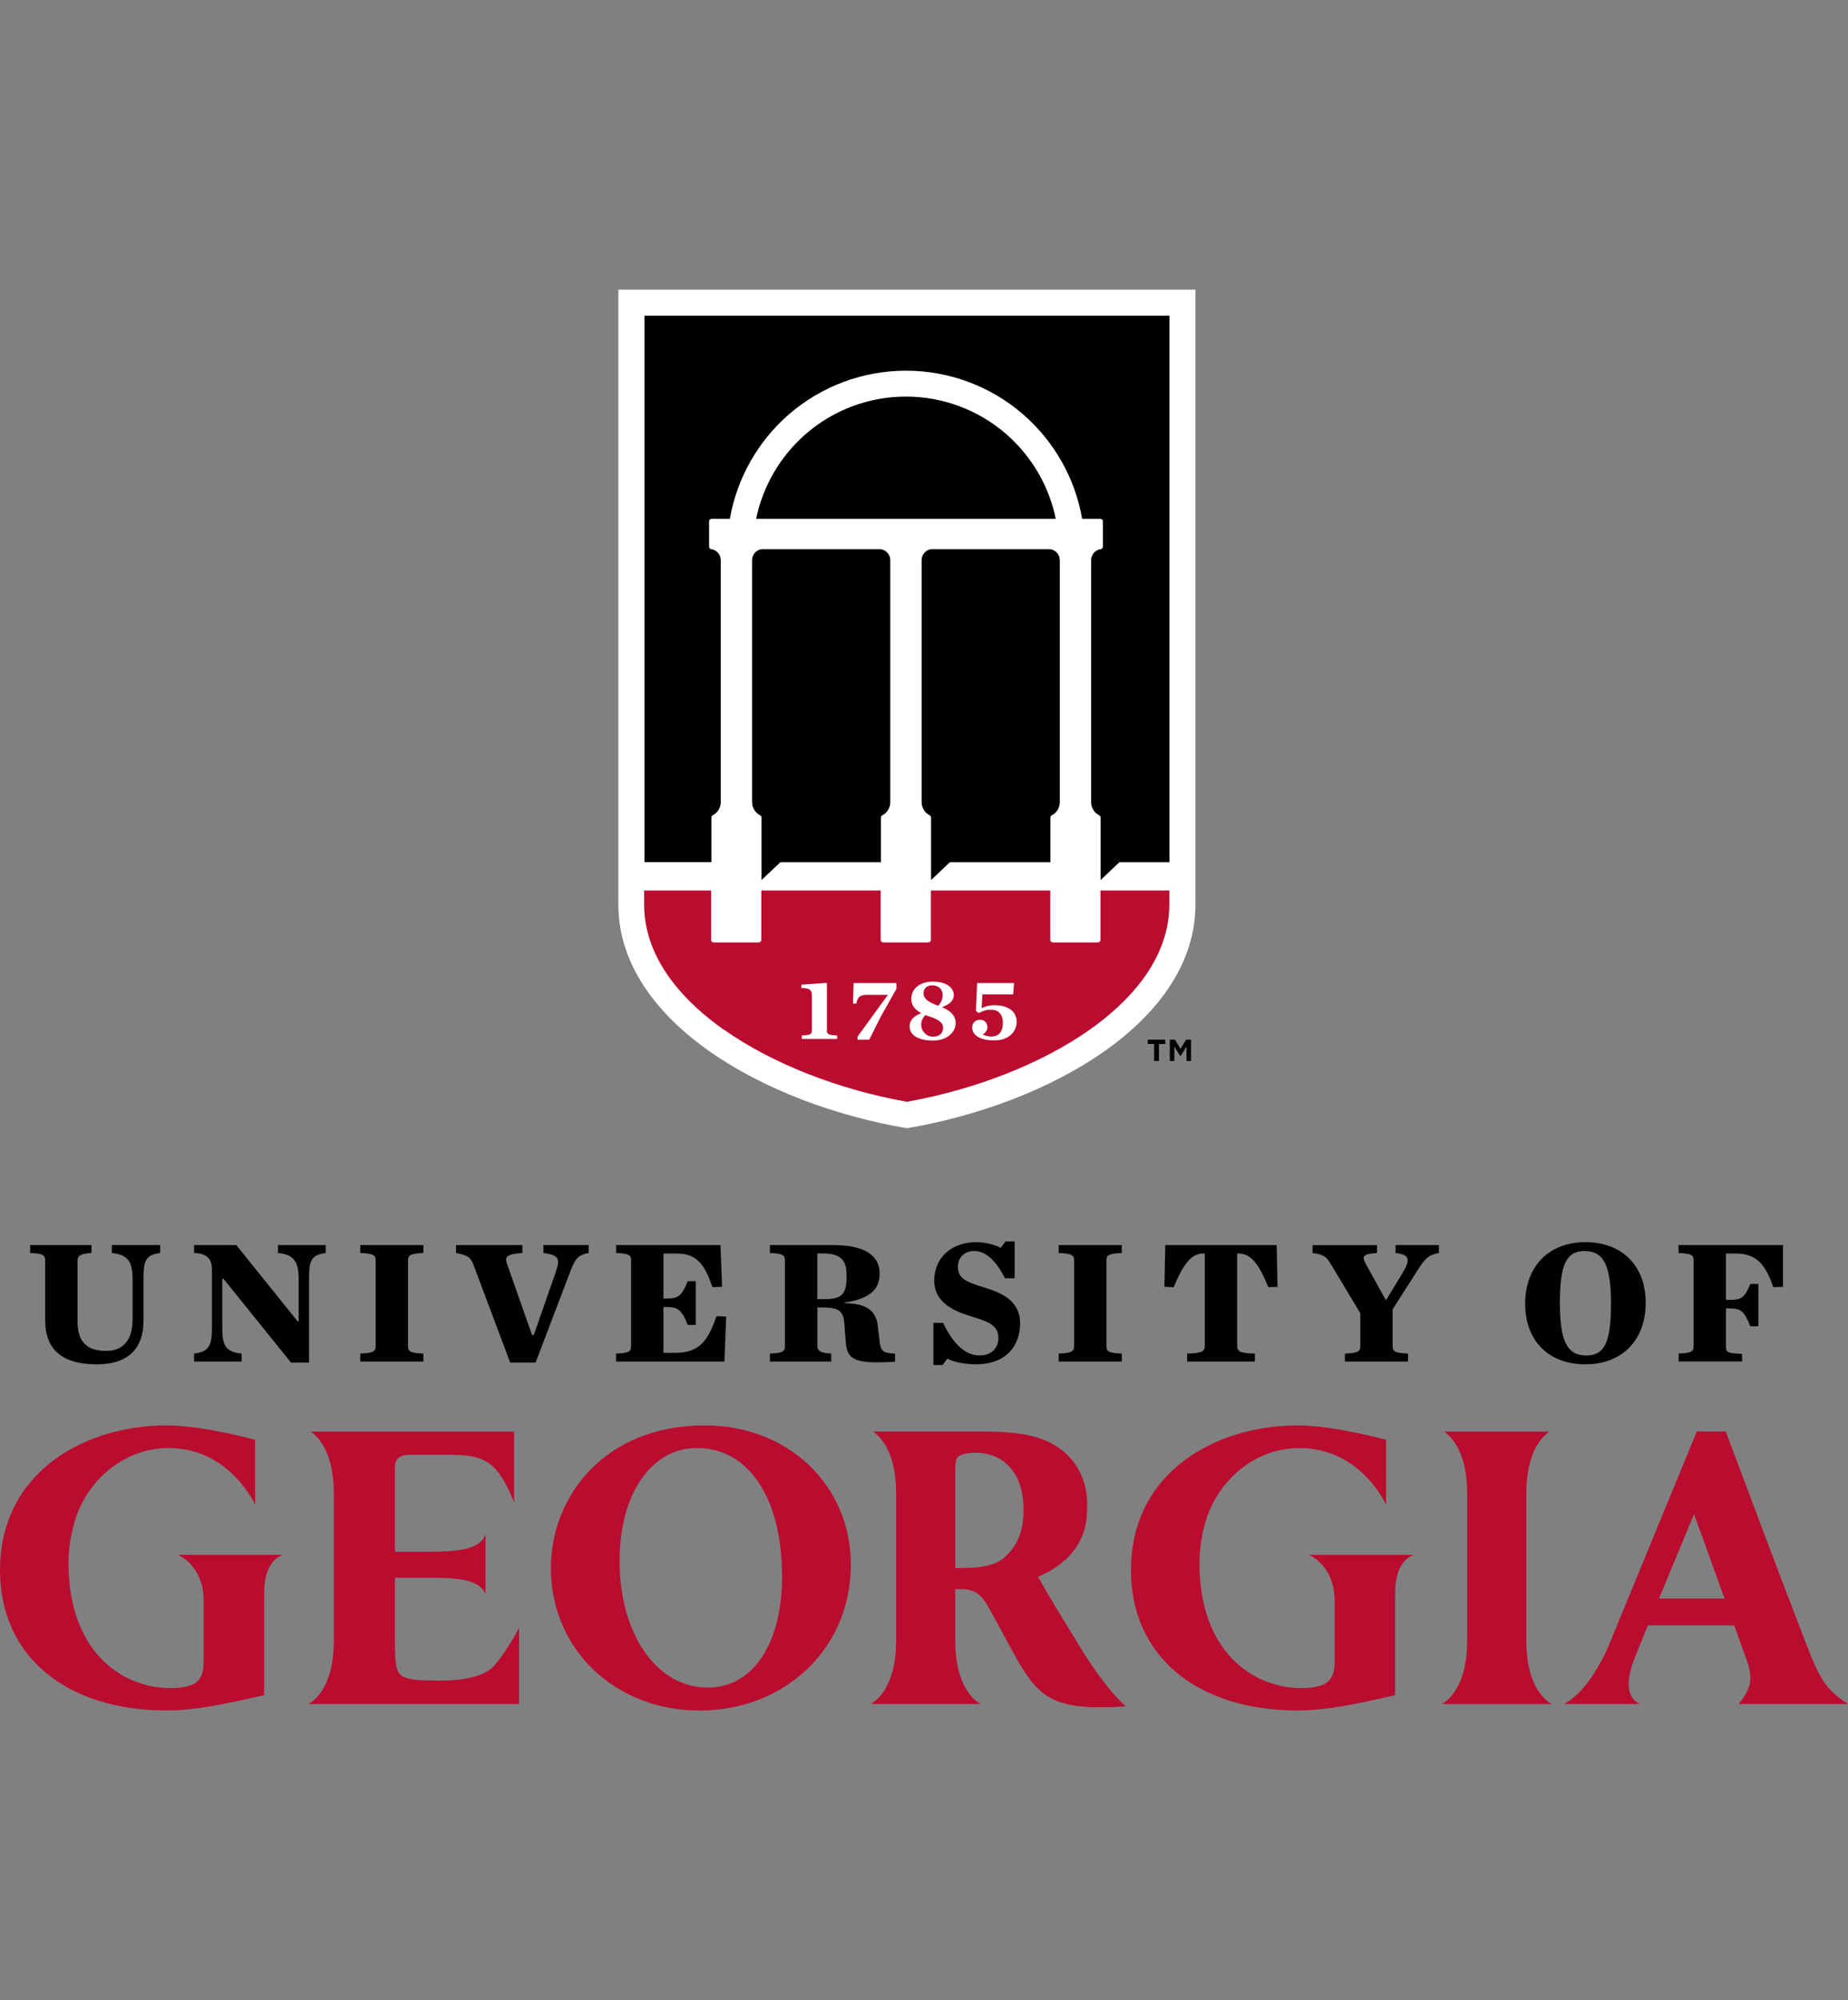 <?xml version="1.0" encoding="UTF-8"?>
<svg id="a" xmlns="http://www.w3.org/2000/svg" viewBox="0 0 332.7 360">
  <rect x="0" y="0" width="332.7" height="360" fill="#808080" stroke="none"/>
  <defs>
    <style>
      .b {
        fill: #010101;
      }

      .c {
        fill: #ba0c2f;
      }

      .d {
        fill: #fff;
      }
    </style>
  </defs>
  <path class="d" d="M215.22,52.13v110.65c0,21.11-26.4,35.96-51.95,40.29-25.54-4.33-51.95-19.18-51.95-40.29V52.13h103.9Z"/>
  <path class="b" d="M181.14,78.12c-5-4.34-11.41-6.74-18.04-6.74s-13.04,2.39-18.04,6.74c-4.56,3.96-7.73,9.38-8.93,15.26h53.94c-1.2-5.89-4.37-11.3-8.93-15.26"/>
  <path class="b" d="M158.54,98.84h-21.43c-.93.13-1.66.92-1.71,1.89v43.64c0,1.01.55,1.92,1.45,2.38.15.08.25.24.25.41v11.24l3.38-3.2h18.11v-8.04c0-.17.1-.33.25-.41.89-.46,1.44-1.37,1.44-2.38v-43.55c0-.99-.74-1.84-1.73-1.97"/>
  <path class="b" d="M189.06,98.84h-21.43c-.94.13-1.66.92-1.71,1.89v43.64c0,1.01.55,1.92,1.45,2.38.15.08.25.24.25.41v11.24l3.38-3.2h18.11v-8.04c0-.17.1-.33.25-.41.89-.46,1.44-1.37,1.44-2.38v-43.55c0-.99-.74-1.84-1.73-1.97"/>
  <path class="c" d="M130.41,185.38c8.58,6.04,20.51,10.73,32.86,12.93,12.34-2.2,24.28-6.89,32.85-12.93,6.57-4.62,14.4-12.3,14.4-22.6v-2.5h-12.4v8.89c0,.25-.21.46-.46.46h-8.12c-.25,0-.46-.21-.46-.46v-8.89h-21.49v8.89c0,.25-.21.46-.46.46h-8.12c-.25,0-.46-.21-.46-.46v-8.89h-21.49v8.89c0,.25-.21.46-.46.46h-8.12c-.25,0-.46-.21-.46-.46v-8.89h-12.06v2.5c0,10.3,7.83,17.98,14.4,22.6"/>
  <path class="b" d="M128.07,147.15c0-.17.1-.33.25-.41.89-.46,1.44-1.37,1.44-2.38v-43.55c0-.99-.74-1.83-1.71-1.97-.23-.03-.39-.22-.39-.45v-4.55c0-.25.21-.46.46-.46h3.28c1.26-7.26,5.03-13.93,10.61-18.78,5.85-5.08,13.34-7.88,21.1-7.88s15.25,2.8,21.1,7.88c5.59,4.86,9.36,11.52,10.61,18.78h3.28c.25,0,.46.21.46.46v4.55c0,.23-.17.42-.4.45-.95.13-1.67.92-1.72,1.89v43.64c0,1.01.55,1.92,1.45,2.38.15.08.25.23.25.41v11.24l3.38-3.2h0s9.02,0,9.02,0V56.82h-94.52v98.36h12.06v-8.04Z"/>
  <path class="d" d="M148.87,185.61v-8.7l-4.6.32v.6h.11c.77,0,1.23.12,1.49.37.21.21.3.5.3.99v6.42c0,.59-.59.73-1.82.77v.62h6.36v-.62c-1.25-.05-1.84-.18-1.84-.77"/>
  <path class="d" d="M154.16,180.62c.29-1.21.61-1.56,2.06-1.56h3.64l-.07.09-5.4,7.43v.56h2.1l2.05-4.11,2.84-5.03v-1.06h-7.71l-.1,3.69h.58Z"/>
  <path class="d" d="M169.59,181.28l.14-.05c1.32-.5,1.99-1.22,1.99-2.14,0-1.16-1.17-2.41-3.73-2.41-2.38,0-3.93,1.24-3.93,3.15,0,1,.57,1.83,1.68,2.47l.11.06-.11.05c-1.31.52-1.98,1.29-1.98,2.3,0,1.64,1.56,2.58,4.27,2.58,2.29,0,4.02-1.36,4.02-3.16,0-1.2-.76-2.11-2.32-2.78l-.14-.06ZM167.77,177.35c1.18,0,1.94.68,1.94,1.73,0,.74-.23,1.31-.76,1.91l-.03.03h-.04c-1.33-.5-2.62-1.07-2.62-2.26,0-.92.76-1.41,1.51-1.41M168.01,186.59c-1.33,0-2.16-1.09-2.16-2.11,0-.67.23-1.22.72-1.75l.03-.03.04.02c.16.07.35.14.55.19,1.92.63,2.6,1.18,2.6,2.09,0,.96-.69,1.59-1.77,1.59"/>
  <path class="d" d="M179.21,180.92c-.92,0-1.63.14-2.38.48l-.09.04v-.1s.12-2.36.12-2.36h5.55l.15-2.05h-6.65l-.21,5.02.5.4c.73-.39,1.33-.62,2.22-.62,1.35,0,2.12.85,2.12,2.34,0,1.66-.71,2.5-2.11,2.5-.48,0-1.19-.18-1.42-.35l-.08-.06.08-.04c.37-.19.75-.67.75-1.23,0-.67-.4-1.34-1.29-1.34s-1.44.56-1.44,1.39c0,1.45,1.49,2.32,3.99,2.32,2.75,0,4.01-1.72,4.01-3.32,0-2.21-1.99-3-3.85-3"/>
  <path class="c" d="M126.96,256.56h-.05c-18.2,0-27.73,12.91-27.73,25.66,0,14.63,11.51,25.66,26.77,25.66s27.23-11.05,27.23-26.26c0-14.28-11.27-25.05-26.21-25.05M140.8,283.68c0,12.19-5.25,20.07-13.39,20.07-9.19,0-15.87-9.61-15.87-22.85,0-11.94,5.71-20.27,13.89-20.27h.05c9.3,0,15.31,9.05,15.31,23.06"/>
  <path class="c" d="M47.56,286.4v18.71l-1.95.44c-4.59,1.03-10.3,2.32-15.6,2.32-18.23,0-30.01-9.89-30.01-25.2,0-17.94,15.54-26.11,29.98-26.11,6.53,0,15.95,2.59,15.95,2.59v11.7s-4.52-10.22-15.59-10.22c-7.43,0-14.14,5.06-16.7,12.58-.85,2.63-1.31,5.47-1.31,8.19,0,15.51,9.27,22.45,18.45,22.45,1.38,0,3.22-.22,4.28-.85,1.06-.66,1.61-1.95,1.61-3.82v-11.05c0-6.38-4.6-8.26-4.6-8.26h18.84s-3.33.83-3.33,6.54"/>
  <path class="c" d="M251.17,286.4v18.71l-1.95.44c-4.59,1.03-10.3,2.32-15.6,2.32-18.23,0-30.01-9.89-30.01-25.2,0-17.94,15.54-26.11,29.98-26.11,6.53,0,15.95,2.59,15.95,2.59v11.7s-4.52-10.22-15.59-10.22c-7.43,0-14.14,5.06-16.7,12.58-.85,2.63-1.31,5.47-1.31,8.19,0,15.51,9.27,22.45,18.45,22.45,1.38,0,3.22-.22,4.28-.85,1.06-.66,1.61-1.95,1.61-3.82v-11.05c0-6.38-4.6-8.26-4.6-8.26h18.84s-3.33.83-3.33,6.54"/>
  <path class="c" d="M78.88,302.49c-3.22,0-4.97-.1-6.22-.67-1.32-.55-1.55-2.29-1.55-5.72v-12.12h6.03c5.44,0,9.17.31,10.27,2.95v-10.73c-1.04,2.63-4.6,3.1-10.27,3.1h-6.03v-15.31q0-2.14,2.7-2.14h7.27c4.46,0,6.65.74,8.47,2.98s3,5.62,3,5.62v-12.77h-36.61c1.15.77,4.16,3.5,4.16,11.1v26.58c-.01,9.39-4.6,11.35-4.6,11.35h37.95v-13.73s-2.03,4.05-4.53,6.87c-2.5,2.82-9.09,2.64-10.04,2.64"/>
  <path class="c" d="M184.27,271.83c0,3.76-1.11,6.47-3.49,8.53h0c-1.43,1.26-3.83,1.87-7.36,1.87h-1.44v-17.64c0-1.4.15-2.08.5-2.39.58-.47,1.68-.71,3.27-.71,4.12,0,8.52,2.72,8.52,10.35M193.96,295.68c-2.16-3.56-5.45-8.87-7.07-11.88,3.49-1.45,8.8-4.84,8.8-11.95h0c.03-.36.04-.72.04-1.09,0-4.29-1.85-7.92-5.21-10.24-3.1-2.09-6.9-2.86-14.02-2.86h-19.33c1.15.77,4.16,3.5,4.16,11.1v26.58c-.01,9.4-4.6,11.36-4.6,11.36h19.84s-4.59-1.96-4.59-11.36v-9.31h1.03c2.24,0,3.52.78,4.73,2.87.76,1.33,1.48,2.67,2.19,3.97,1.38,2.56,3.17,5.96,4.47,7.96,3.08,4.7,6.04,6.75,15.48,6.45,0,0,1.61-.06,2.84-.16,0,0-3.23-2.35-8.76-11.44"/>
  <path class="c" d="M279.38,306.71s-4.59-1.96-4.59-11.35v-26.58c-.01-7.59,2.99-10.33,4.15-11.1h-18.96c1.15.77,4.16,3.5,4.16,11.1v26.58c-.01,9.39-4.6,11.35-4.6,11.35h19.85Z"/>
  <path class="c" d="M332.7,306.7c-4.2-2.6-5.33-5.09-7.75-11.38-4.08-10.52-9.7-25.49-14.15-37.37l-.11-.29h-5.21l-15.6,37.9c-1.71,4.23-4.77,9.33-8.3,11.14h13.72c-2.94-1.23-2.27-5.08-1.06-8.11.23-.64,1.18-2.99,2.43-6.03h15.54c1.25,3.45,2.2,6.08,2.33,6.46.98,2.76.89,4.84-1.54,7.68h19.69ZM298.67,287.73c2.96-7.17,6.31-15.2,6.31-15.2,0,0,2.89,7.99,5.5,15.2h-11.81Z"/>
  <path class="b" d="M8.13,237.67v-10.77c0-.99-.32-1.27-2.7-1.37v-1.44h11.04v1.44c-1.58.1-2.51.32-2.51,1.37v10.93c0,3.73,1.71,5.32,5.15,5.32,1.38,0,2.48-.38,3.28-1.18,1-.99,1.48-2.36,1.48-4.78v-6.85c0-3.06-.67-4.52-3.73-4.81v-1.44h8.69v1.44c-2.86.35-2.99,1.75-2.99,4.81v7.39c0,4.88-2.67,7.84-8.4,7.84s-9.3-2.23-9.3-7.9"/>
  <path class="b" d="M40.21,230.15h-.19v8.67c0,3.09.38,4.53,3.48,4.81v1.43h-8.56v-1.43c2.87-.32,3.22-1.69,3.22-4.81v-10.26c0-1.69-.61-2.96-3.22-3.03v-1.43h7.6l11.04,13.73h.19v-7.49c0-3.06-.67-4.53-3.73-4.81v-1.43h8.59v1.43c-2.87.35-2.99,1.75-2.99,4.81v14.91h-3.25l-12.17-15.1Z"/>
  <path class="b" d="M64.86,243.63c2.38-.1,2.77-.38,2.77-1.37v-15.36c0-.99-.39-1.28-2.77-1.37v-1.43h11.36v1.43c-2.38.1-2.77.38-2.77,1.37v15.36c0,.99.39,1.28,2.77,1.37v1.43h-11.36v-1.43Z"/>
  <path class="b" d="M85.22,227.6c-.51-1.34-1.09-1.69-3.12-2.07v-1.43h11.94v1.43c-2.8.16-3.19.73-2.8,1.81l4.54,12.94h.32l3.8-10.87c.97-2.77.97-3.44-2.06-3.89v-1.43h8.14v1.43c-2.19.45-2.48,1.21-3.51,3.86l-6.05,15.87h-4.57l-6.63-17.65Z"/>
  <path class="b" d="M110.92,243.63c2.38-.1,2.7-.38,2.7-1.37v-15.36c0-.99-.32-1.28-2.7-1.37v-1.43h18.79l.29,7.52-1.74.06c-1.25-3.6-2.48-6.06-6.41-6.06h-2.41v8.1h.48c2.06,0,2.77-.29,3.89-3.12h1.45v7.87h-1.45c-1.13-2.83-1.83-3.22-3.89-3.22h-.48v8.25h2.09c4.7,0,5.99-2.52,7.47-6.6l1.74.07-.32,8.09h-19.5v-1.43Z"/>
  <path class="b" d="M147.14,242.26c0,1.05.93,1.28,2.51,1.37v1.43h-11.04v-1.43c2.38-.1,2.7-.38,2.7-1.37v-15.36c0-.99-.32-1.28-2.7-1.37v-1.43h11.43c6.44,0,8.33,2.45,8.33,5.1s-1.45,4.53-6.34,5.26v.1c4.51.03,5.76,1.79,6.02,4.21l.26,2.3c.23,2.13.55,2.45,2.83,2.58v1.43c-1.25.1-2.32.13-3.28.13-4.7,0-5.41-1.21-5.6-3.73l-.19-2.45c-.13-3.06-.8-3.7-4.12-3.7h-.8v6.95ZM148.43,233.84c3.31,0,3.99-1.05,3.99-4.24,0-2.61-.9-3.99-4.22-3.99h-1.06v8.22h1.29Z"/>
  <path class="b" d="M168.06,238.11h1.74c1.64,3.51,3.86,5.86,6.53,5.86,2.38,0,3.41-1.56,3.41-3.06,0-2.04-1.16-2.87-4.63-3.89-3.57-1.05-6.92-2.64-6.92-6.56s2.96-6.88,7.56-6.88c1.64,0,3.44.48,4.41,1.02l.87-1.15h1.64v6.63h-1.74c-1.54-3.03-3.35-4.91-5.57-4.91-1.74,0-2.9,1.18-2.9,2.81,0,2.04,1.25,2.71,4.92,3.82,2.96.89,6.28,2.39,6.28,6.34s-2.38,7.42-7.95,7.42c-1.74,0-3.89-.32-5.15-1.02l-.87,1.15h-1.64v-7.58Z"/>
  <path class="b" d="M190.6,243.63c2.38-.1,2.77-.38,2.77-1.37v-15.36c0-.99-.39-1.28-2.77-1.37v-1.43h11.36v1.43c-2.38.1-2.77.38-2.77,1.37v15.36c0,.99.39,1.28,2.77,1.37v1.43h-11.36v-1.43Z"/>
  <path class="b" d="M213.71,243.63c2.67-.06,3.19-.38,3.19-1.37v-16.64h-.26c-2.35,0-3.73,2.26-5.34,6.06l-1.67-.06.16-7.52h20.05l.16,7.52-1.67.06c-1.58-3.92-2.99-6.06-5.34-6.06h-.26v16.64c0,.99.52,1.31,3.19,1.37v1.43h-12.2v-1.43Z"/>
  <path class="b" d="M252.5,229.13c1.48-2.45,1.29-3.31-1.26-3.6v-1.43h7.82v1.43c-1.93.29-2.58,1.11-3.96,3.28l-4.38,6.85v6.6c0,.99.39,1.28,2.77,1.37v1.43h-11.36v-1.43c2.38-.1,2.77-.38,2.77-1.37v-5.89l-5.34-8.89c-.77-1.28-1.29-1.72-3.25-1.94v-1.43h11.59v1.43c-2.74.13-2.7.7-2,1.98l3.61,6.53,2.99-4.91Z"/>
  <path class="b" d="M274.58,234.64c0-6.72,4.28-11.06,10.85-11.06s10.85,4.21,10.85,10.93-4.28,11.06-10.85,11.06-10.85-4.17-10.85-10.93M290.03,234.58c0-6.82-1.32-9.4-4.73-9.4s-4.47,2.58-4.47,9.4,1.32,9.4,4.73,9.4,4.47-2.55,4.47-9.4"/>
  <path class="b" d="M302.2,243.63c2.38-.1,2.7-.38,2.7-1.37v-15.36c0-.99-.32-1.28-2.7-1.37v-1.43h18.8v7.52l-1.74.06c-1.35-3.82-2.83-6.06-6.76-6.06h-1.77v8.35h.55c2.06,0,2.77-.22,3.83-2.87h1.45v7.62h-1.45c-1.13-2.84-1.77-3.22-3.83-3.22h-.55v6.75c0,1.05.03,1.34,2.9,1.43v1.37h-11.42v-1.43Z"/>
  <path class="b" d="M207.77,187.91h-1.14v-.77h3.16v.77h-1.14v3.06h-.87v-3.06ZM210.6,187.14h.92l1.01,1.62,1.01-1.62h.89v3.83h-.82v-2.59l-1.06,1.68h-.07l-1.06-1.68v2.59h-.82v-3.83Z"/>
</svg>